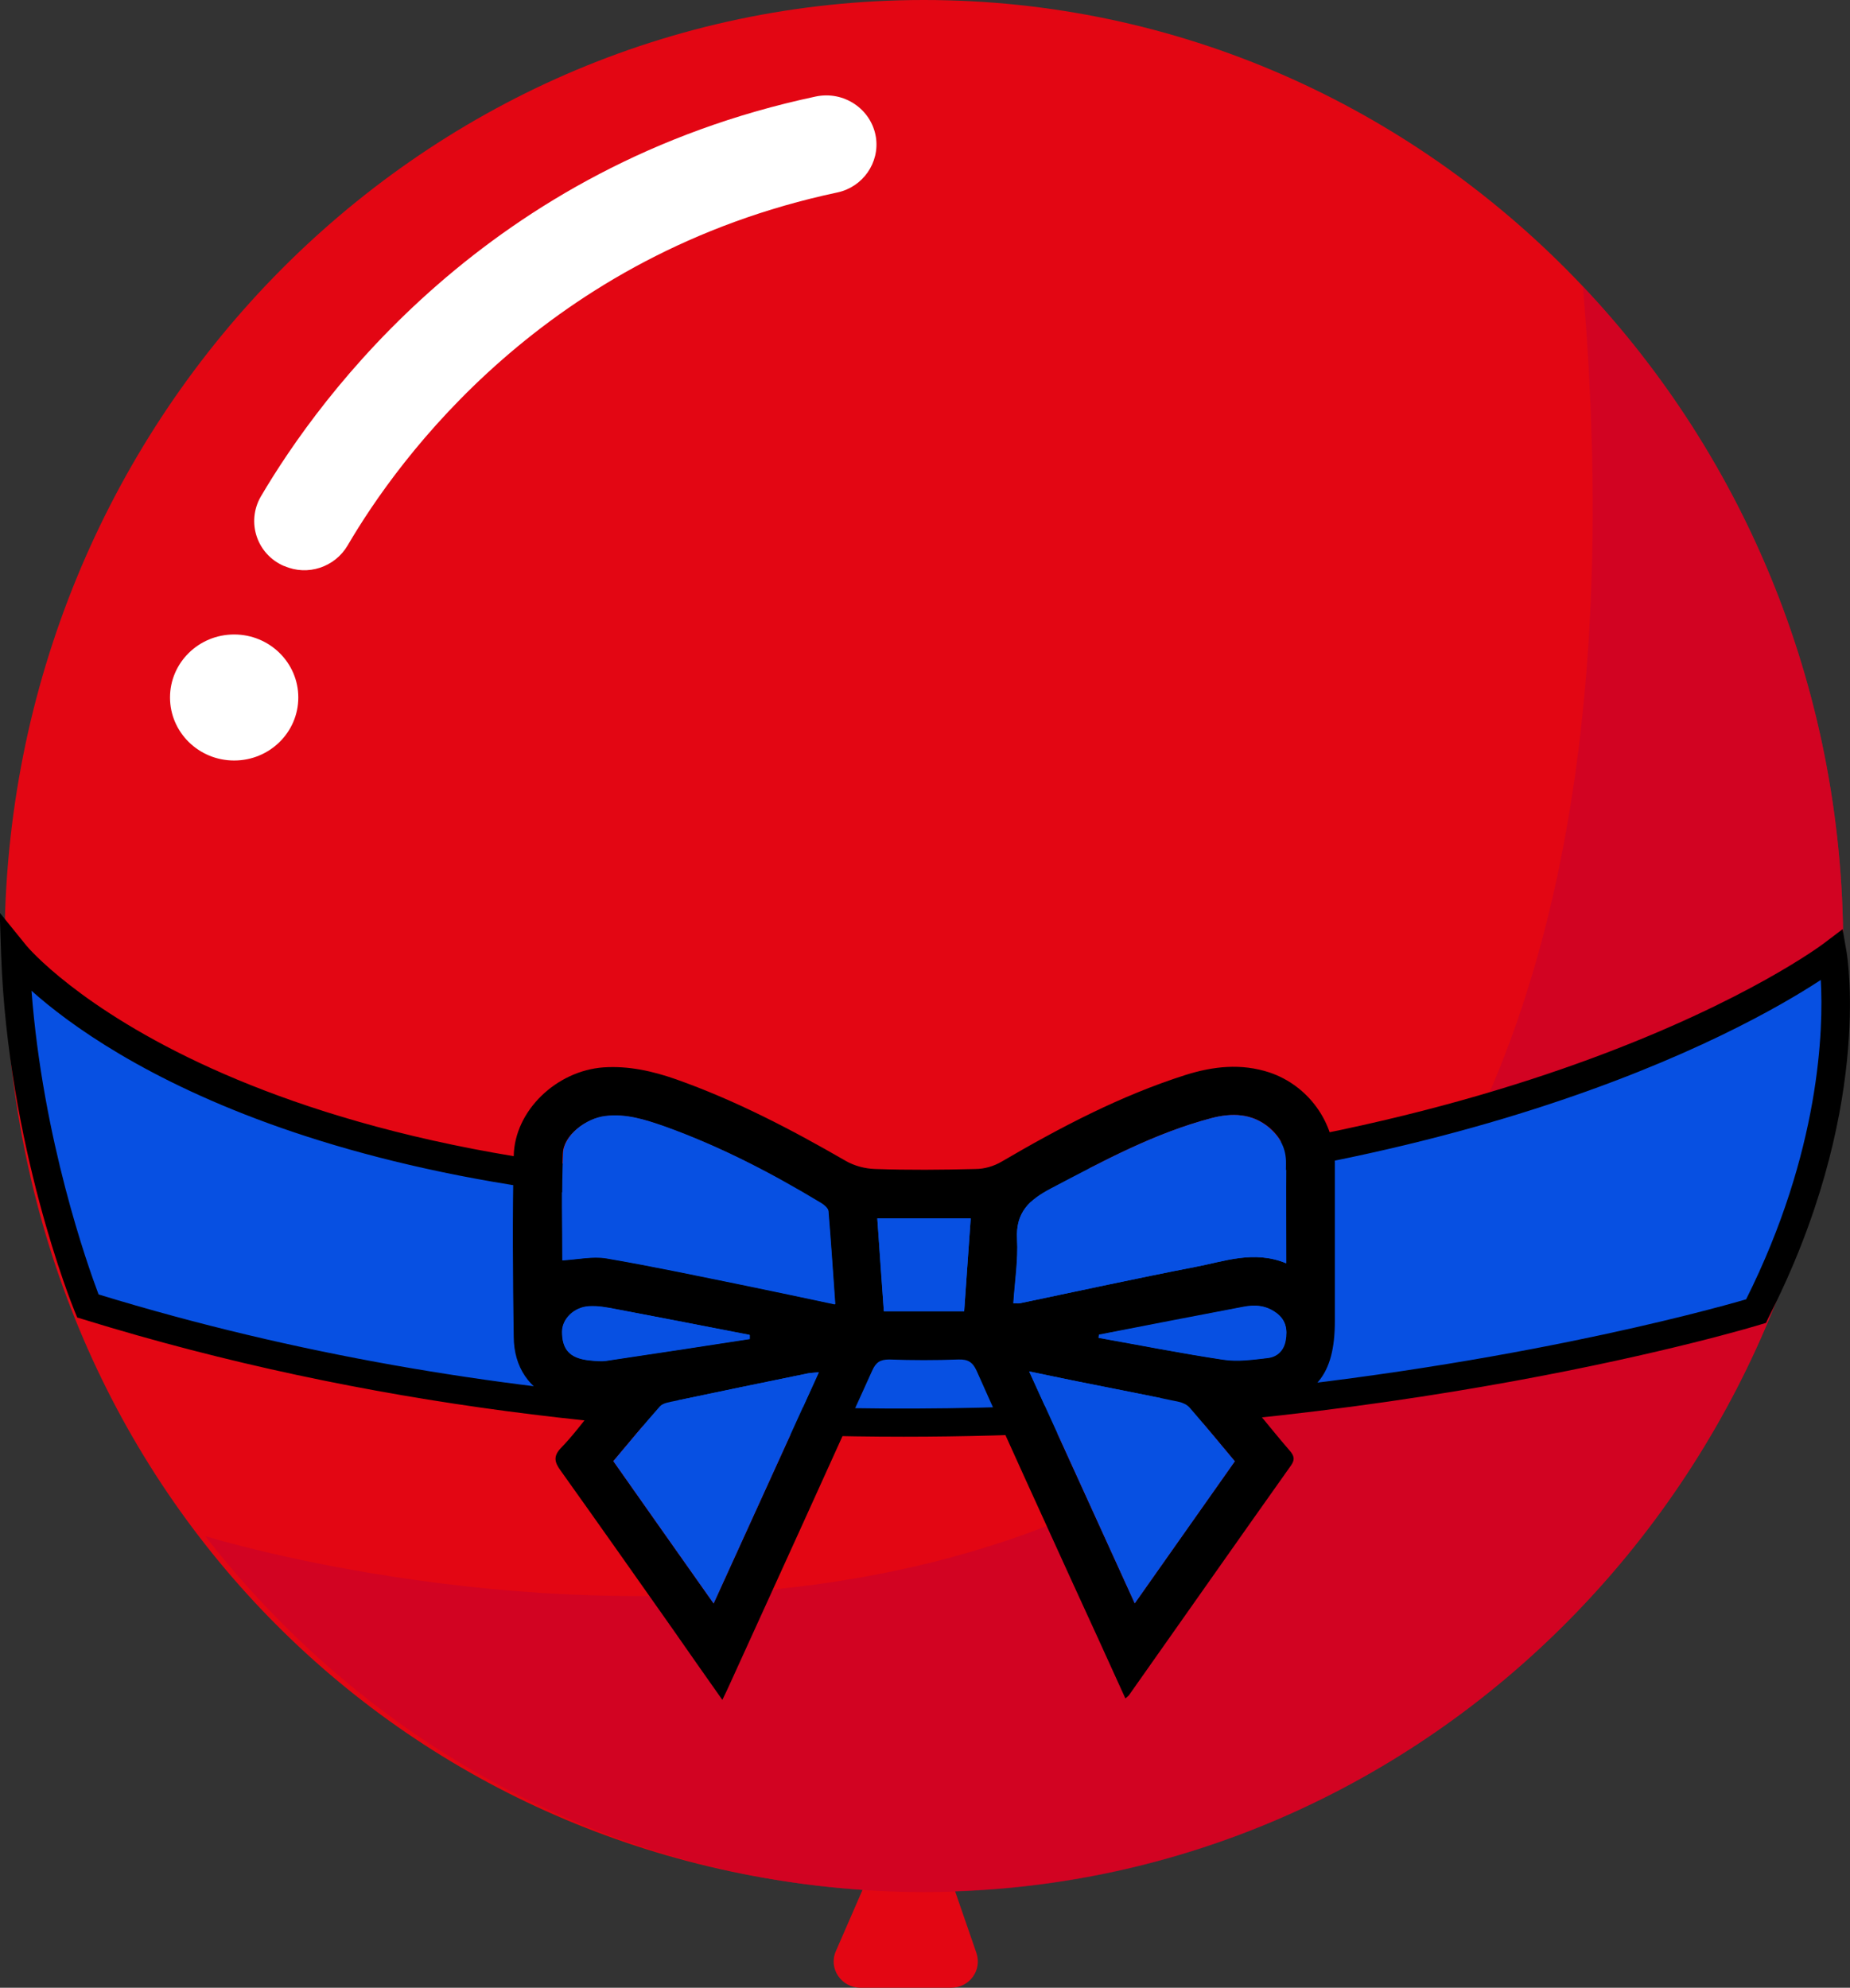 <?xml version="1.0" encoding="UTF-8"?>
<svg xmlns="http://www.w3.org/2000/svg" id="_Слой_2" data-name="Слой 2" viewBox="0 0 65.18 70.02">
  <rect x="0" y="0" width="65.18" height="70.02" fill="#333333" stroke="none"/>
  <defs>
    <style>
      .cls-1 {
        fill: #fff;
      }

      .cls-2 {
        fill: #0750e2;
      }

      .cls-3 {
        fill: #c4002f;
        opacity: .55;
      }

      .cls-4 {
        fill: #e30613;
      }
    </style>
  </defs>
  <g id="_Слой_1-2" data-name="Слой 1">
    <g id="_4" data-name="4">
      <g>
        <g>
          <path class="cls-4" d="M64.94,33.32C64.94,14.92,50.44,0,32.55,0S.16,14.92,.16,33.32s13.35,32.1,30.23,33.25l-.94,2.16c-.27,.61,.19,1.29,.87,1.29h3.19c.65,0,1.1-.62,.89-1.23l-.75-2.17c17.38-.59,31.3-15.27,31.3-33.3Z"></path>
          <path class="cls-3" d="M64.94,33.32c0-9.03-3.49-17.22-9.17-23.23C60.88,70.85,7.23,54.11,7.23,54.11h0c5.94,7.64,15.07,12.54,25.32,12.54,17.89,0,32.39-14.92,32.39-33.32Z"></path>
        </g>
        <path class="cls-1" d="M10.01,19.94h0c-.96-.41-1.34-1.55-.82-2.45,2.1-3.57,8-11.64,19.55-14.09,.99-.21,1.96,.44,2.12,1.43h0c.14,.9-.46,1.76-1.36,1.95-10.26,2.18-15.46,9.37-17.25,12.43-.45,.77-1.41,1.09-2.23,.73Z"></path>
        <ellipse class="cls-1" cx="8.25" cy="24.57" rx="2.26" ry="2.22"></ellipse>
      </g>
      <g>
        <path class="cls-2" d="M.55,33.62s7.11,8.88,30.37,8.45,33.66-8.45,33.66-8.45c0,0,.93,5.45-2.7,12.56,0,0-29.02,9.02-58.77-.18,0,0-2.31-5.68-2.55-12.38Z"></path>
        <path d="M31.82,50.61c-8.84,0-18.83-1.03-28.87-4.13l-.23-.07-.09-.22c-.1-.24-2.35-5.84-2.59-12.55l-.05-1.49,.94,1.16c.07,.09,7.29,8.67,29.97,8.27,22.79-.42,33.26-8.27,33.36-8.35l.66-.5,.14,.81c.04,.23,.91,5.69-2.75,12.87l-.09,.19-.2,.06c-.19,.06-13,3.95-30.19,3.95ZM3.48,45.6c27.89,8.54,55.43,.93,58.04,.17,2.61-5.22,2.73-9.52,2.63-11.25-2.73,1.79-13.19,7.68-33.23,8.05-18.87,.33-27.19-5.33-29.81-7.67,.4,5.25,1.98,9.68,2.36,10.69Z"></path>
      </g>
      <g>
        <path d="M25.45,59.88c-.61-.86-1.18-1.68-1.76-2.51-1.31-1.86-2.62-3.72-3.94-5.57-.22-.3-.26-.51,.02-.8,.4-.41,.74-.87,1.1-1.31-.44-.12-.86-.18-1.25-.34-.99-.41-1.51-1.2-1.52-2.25-.03-2.12-.05-4.25,0-6.38,.03-1.6,1.51-3,3.16-3.12,.89-.06,1.73,.13,2.56,.42,2.09,.74,4.05,1.76,5.97,2.87,.31,.18,.69,.28,1.05,.29,1.17,.04,2.35,.03,3.53,0,.31,0,.65-.1,.92-.26,2.07-1.21,4.18-2.32,6.47-3.05,.98-.31,1.97-.42,2.97-.09,1.36,.46,2.3,1.75,2.3,3.19,0,1.85,0,3.71,0,5.56,0,1.92-.68,2.74-2.57,3.07-.06,.01-.12,.02-.23,.05,.42,.5,.8,.98,1.2,1.44,.16,.18,.21,.32,.05,.54-1.91,2.69-3.8,5.39-5.7,8.08-.03,.04-.06,.06-.13,.12-.63-1.39-1.26-2.77-1.89-4.14-1.12-2.46-2.25-4.92-3.35-7.4-.14-.31-.31-.41-.64-.4-.81,.03-1.63,.03-2.44,0-.32,0-.47,.1-.6,.39-1.67,3.69-3.34,7.37-5.02,11.05-.07,.16-.15,.32-.25,.53Zm3.97-13.94c-.08-1.12-.15-2.2-.24-3.27,0-.1-.14-.22-.25-.28-1.77-1.07-3.59-2.02-5.54-2.71-.66-.24-1.34-.45-2.07-.36-.69,.09-1.47,.68-1.49,1.31-.05,1.27-.02,2.55-.02,3.77,.54-.03,1.06-.15,1.55-.07,1.64,.28,3.28,.63,4.91,.96,1.03,.21,2.05,.43,3.14,.66Zm15.9-1.44c0-1.22-.01-2.37,0-3.51,0-.53-.21-.93-.59-1.26-.61-.52-1.33-.53-2.05-.34-2.01,.53-3.82,1.51-5.64,2.47-.77,.4-1.26,.84-1.2,1.79,.04,.74-.08,1.49-.13,2.26,.11,0,.17,0,.22,0,2.06-.43,4.11-.88,6.18-1.28,1.04-.2,2.07-.6,3.21-.13Zm-20.18,11.99c1.26-2.76,2.47-5.43,3.71-8.15-.19,.02-.29,.02-.39,.04-1.56,.32-3.12,.64-4.68,.97-.18,.04-.42,.07-.53,.19-.56,.63-1.09,1.28-1.64,1.93,1.17,1.66,2.32,3.3,3.53,5.01Zm18.37-5.01c-.55-.66-1.07-1.28-1.6-1.9-.09-.1-.25-.17-.38-.2-1.19-.25-2.39-.48-3.58-.72-.54-.11-1.07-.22-1.69-.35,1.26,2.76,2.47,5.43,3.72,8.17,1.2-1.71,2.36-3.35,3.53-5.01Zm-12.6-8.56c.08,1.1,.16,2.17,.23,3.27h2.83c.08-1.1,.15-2.17,.23-3.27h-3.29Zm-4.49,4.25s0-.09,0-.14c-1.57-.31-3.14-.62-4.72-.91-.31-.06-.63-.12-.94-.1-.53,.03-.95,.45-.95,.9,0,.62,.26,.92,.92,1,.21,.02,.43,.05,.63,.02,1.69-.25,3.38-.51,5.07-.77Zm12.31-.15l-.02,.11c1.46,.26,2.92,.55,4.39,.77,.51,.08,1.05,0,1.57-.06,.34-.04,.57-.27,.63-.62,.07-.38,.01-.71-.32-.96-.36-.27-.74-.3-1.16-.22-1.69,.33-3.39,.66-5.08,.98Z"></path>
        <path class="cls-2" d="M29.42,45.94c-1.09-.23-2.11-.45-3.14-.66-1.63-.33-3.27-.68-4.91-.96-.49-.08-1.01,.04-1.55,.07,0-1.22-.04-2.5,.02-3.77,.03-.63,.8-1.23,1.49-1.31,.73-.09,1.4,.13,2.07,.36,1.95,.7,3.77,1.64,5.54,2.71,.1,.06,.24,.18,.25,.28,.09,1.08,.16,2.15,.24,3.27Z"></path>
        <path class="cls-2" d="M45.31,44.5c-1.14-.47-2.17-.06-3.21,.13-2.06,.4-4.12,.85-6.18,1.28-.05,.01-.11,0-.22,0,.05-.77,.17-1.52,.13-2.26-.05-.95,.44-1.39,1.2-1.79,1.83-.96,3.64-1.94,5.64-2.47,.72-.19,1.44-.18,2.05,.34,.38,.33,.6,.73,.59,1.26-.02,1.14,0,2.29,0,3.51Z"></path>
        <path class="cls-2" d="M25.14,56.48c-1.21-1.71-2.36-3.35-3.53-5.01,.55-.65,1.08-1.3,1.64-1.93,.11-.12,.34-.15,.53-.19,1.56-.33,3.12-.65,4.68-.97,.1-.02,.21-.02,.39-.04-1.24,2.72-2.45,5.39-3.71,8.15Z"></path>
        <path class="cls-2" d="M43.51,51.47c-1.17,1.67-2.33,3.3-3.53,5.01-1.25-2.74-2.46-5.41-3.72-8.17,.61,.13,1.15,.24,1.69,.35,1.19,.24,2.39,.47,3.58,.72,.14,.03,.29,.1,.38,.2,.53,.61,1.05,1.24,1.6,1.9Z"></path>
        <path class="cls-2" d="M30.91,42.92h3.29c-.08,1.1-.15,2.17-.23,3.27h-2.83c-.08-1.1-.16-2.17-.23-3.27Z"></path>
        <path class="cls-2" d="M26.42,47.16c-1.69,.26-3.38,.52-5.07,.77-.21,.03-.42,0-.63-.02-.65-.08-.92-.38-.92-1,0-.45,.42-.87,.95-.9,.31-.02,.63,.04,.94,.1,1.57,.3,3.14,.61,4.72,.91,0,.05,0,.09,0,.14Z"></path>
        <path class="cls-2" d="M38.73,47.01c1.69-.33,3.39-.66,5.08-.98,.41-.08,.8-.05,1.16,.22,.34,.25,.39,.59,.32,.96-.06,.35-.29,.58-.63,.62-.52,.06-1.06,.13-1.57,.06-1.47-.22-2.93-.51-4.39-.77l.02-.11Z"></path>
      </g>
    </g>
  </g>
</svg>

